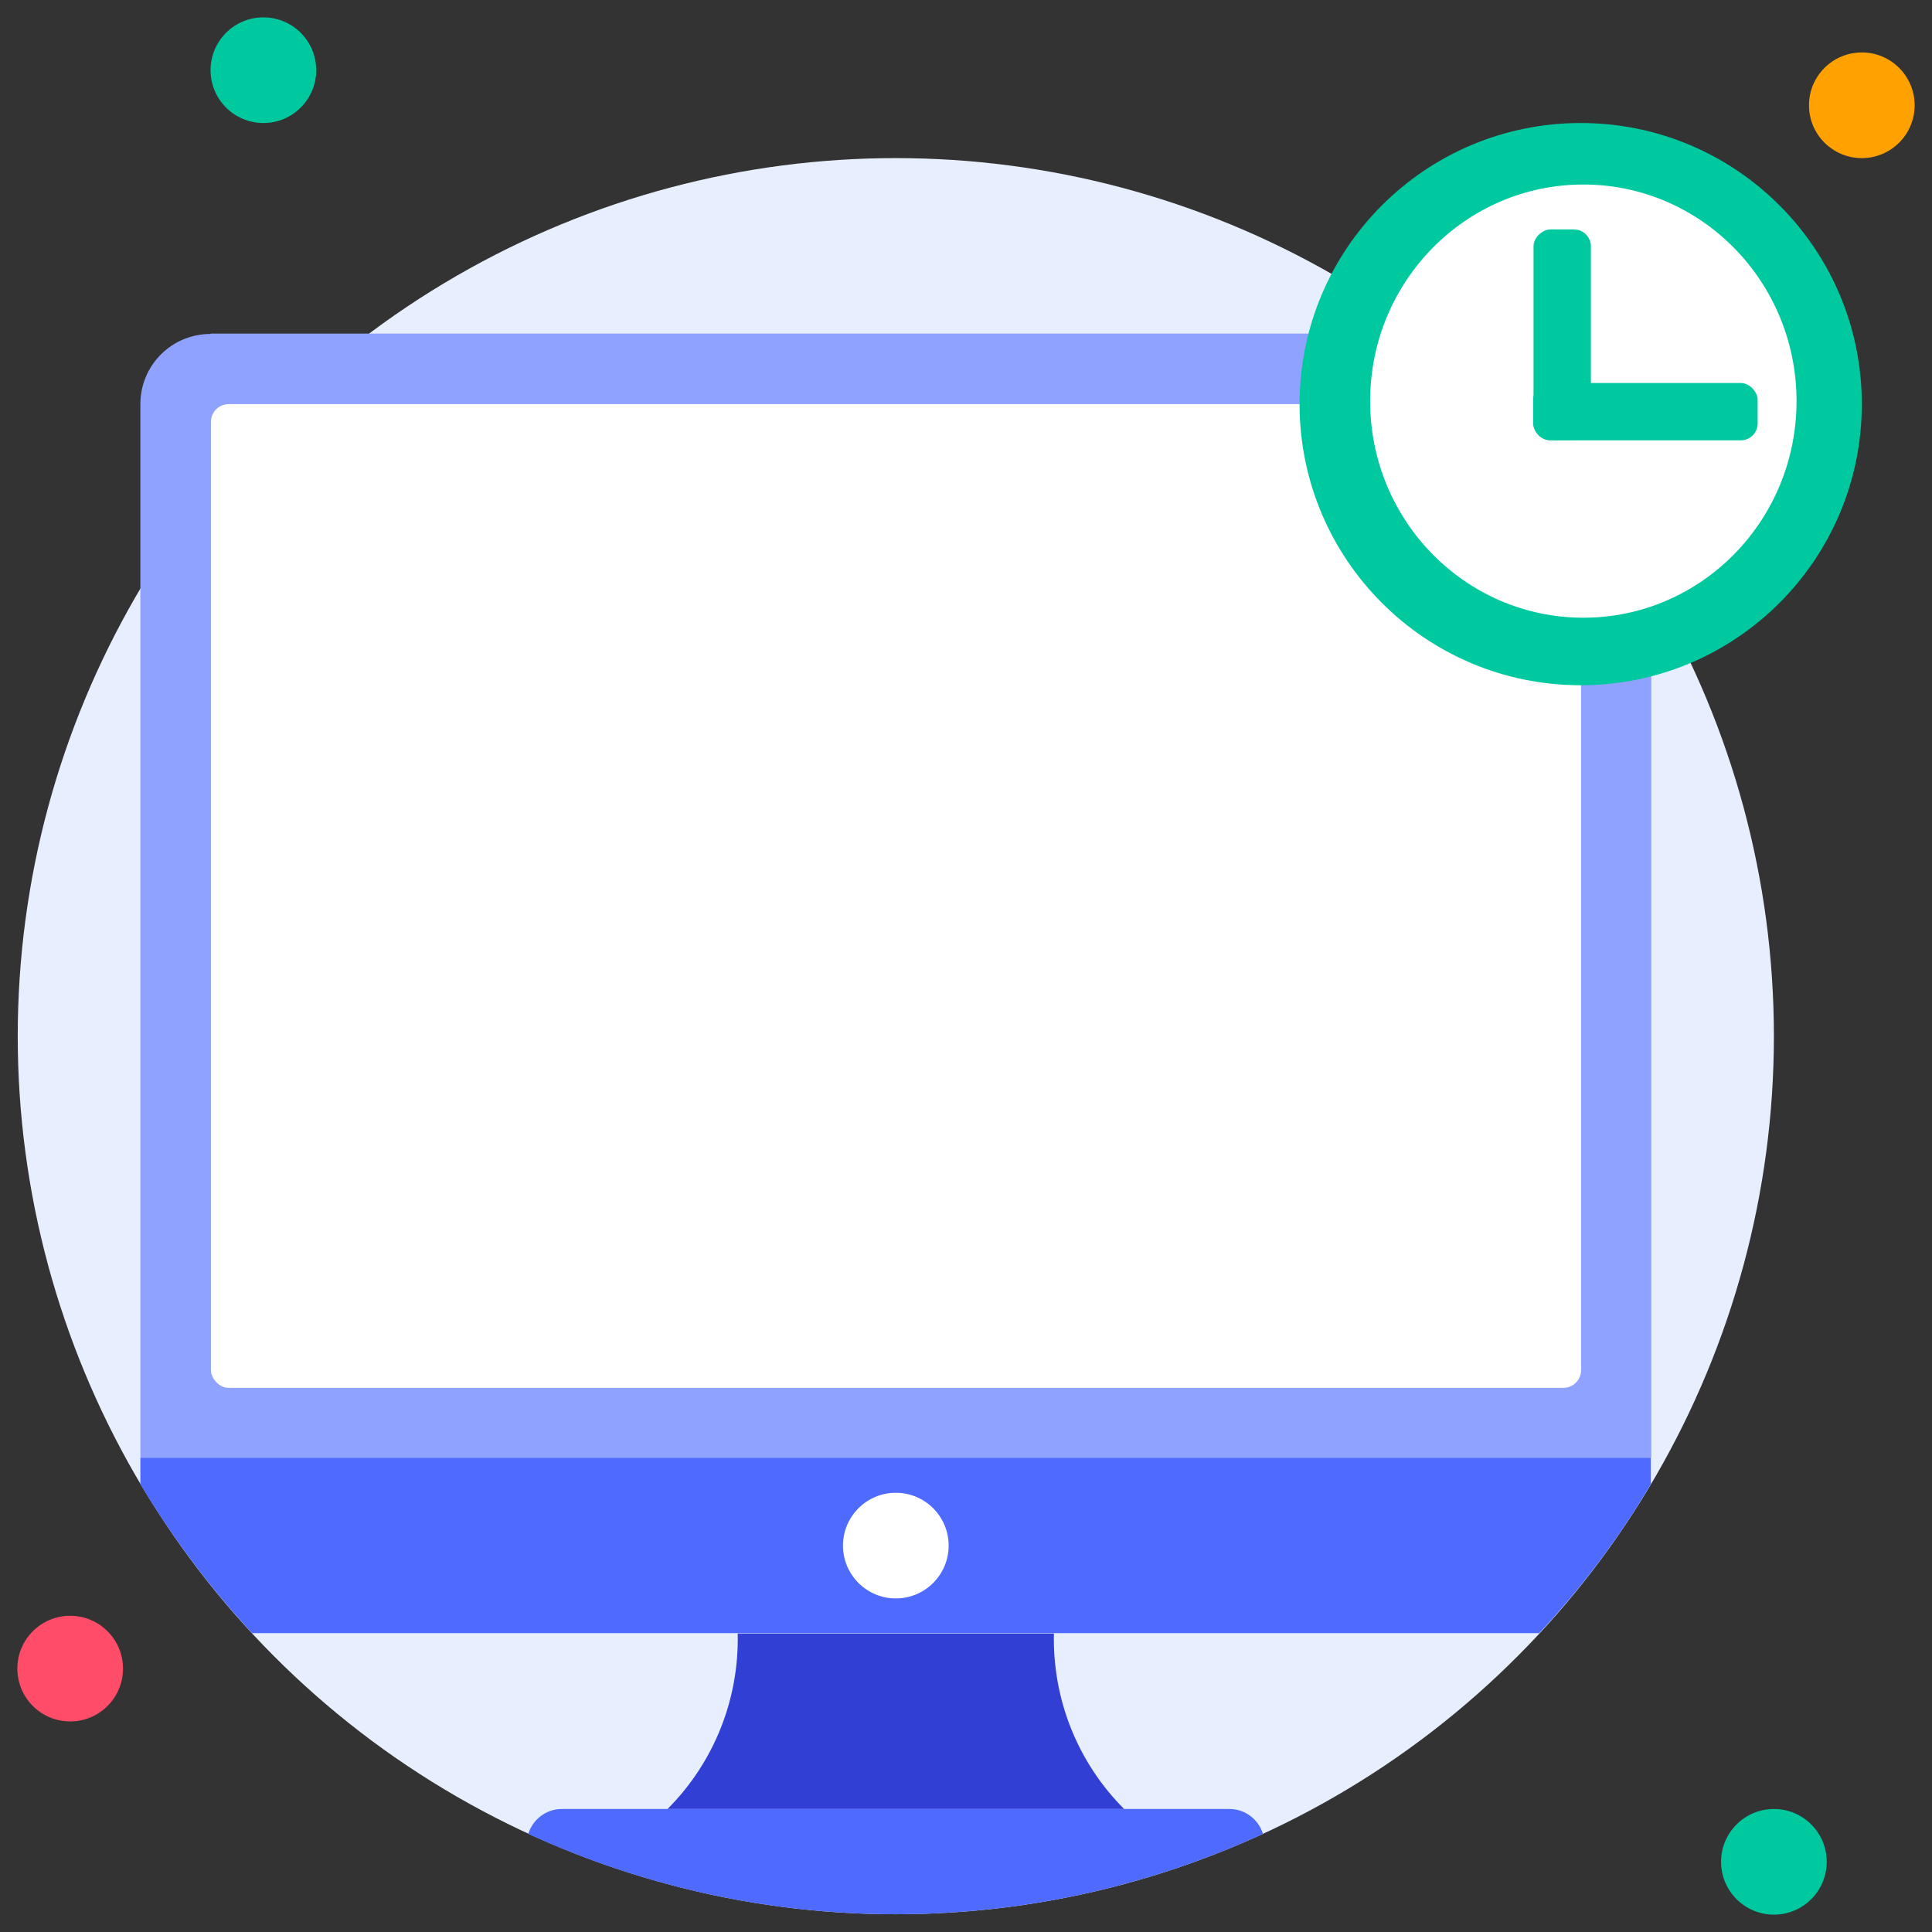 <?xml version="1.0" encoding="UTF-8"?>
<svg id="Capa_1" data-name="Capa 1" xmlns="http://www.w3.org/2000/svg" version="1.1" viewBox="0 0 512 512">
  <rect x="0" y="0" width="512" height="512" fill="#333333" stroke="none"/>
  <defs>
    <style>
      .cls-1 {
        fill: #ff4d69;
      }

      .cls-1, .cls-2, .cls-3, .cls-4, .cls-5, .cls-6, .cls-7, .cls-8 {
        stroke-width: 0px;
      }

      .cls-2 {
        fill: #e7efff;
      }

      .cls-3 {
        fill: #4e6aff;
      }

      .cls-4 {
        fill: #8fa2ff;
      }

      .cls-5 {
        fill: #ffa100;
      }

      .cls-6 {
        fill: #fff;
      }

      .cls-7 {
        fill: #323fd4;
      }

      .cls-8 {
        fill: #00c99f;
      }
    </style>
  </defs>
  <g id="_11._Monitoring" data-name=" 11. Monitoring">
    <circle class="cls-8" cx="69.8" cy="18.6" r="14"/>
    <circle class="cls-5" cx="493.4" cy="27.9" r="14"/>
    <circle class="cls-8" cx="470.1" cy="493.4" r="14"/>
    <circle class="cls-1" cx="18.6" cy="442.2" r="14"/>
    <circle class="cls-2" cx="237.4" cy="274.6" r="232.7"/>
    <path class="cls-3" d="M437.5,386.3v7c-8.4,14.2-18.3,27.4-29.6,39.5H66.8c-11.2-12.1-21.1-25.3-29.6-39.5v-7h400.3Z"/>
    <path class="cls-4" d="M55.9,88.4h363.1c10.3,0,18.6,8.3,18.6,18.6v279.3H37.2V107.1c0-10.3,8.3-18.6,18.6-18.6Z"/>
    <rect class="cls-6" x="55.9" y="107.1" width="363.1" height="260.7" rx="4.7" ry="4.7"/>
    <path class="cls-3" d="M334.7,486c-61.8,28.4-132.9,28.4-194.7,0,1.2-3.9,4.8-6.6,8.9-6.6h176.9c4.1,0,7.7,2.7,8.9,6.6Z"/>
    <path class="cls-7" d="M297.9,479.4h-121c12.3-12.3,19-29.1,18.6-46.5h83.8c-.4,17.4,6.3,34.2,18.6,46.5Z"/>
    <circle class="cls-6" cx="237.4" cy="409.6" r="14"/>
    <circle class="cls-8" cx="418.9" cy="107.1" r="74.5"/>
    <ellipse class="cls-6" cx="419.6" cy="106.3" rx="56.5" ry="57.4"/>
    <g>
      <rect class="cls-8" x="406.3" y="101.5" width="59.5" height="15.2" rx="4.5" ry="4.5"/>
      <rect class="cls-8" x="386" y="81.2" width="55.8" height="15.2" rx="4.5" ry="4.5" transform="translate(325.2 502.6) rotate(-90)"/>
    </g>
  </g>
</svg>